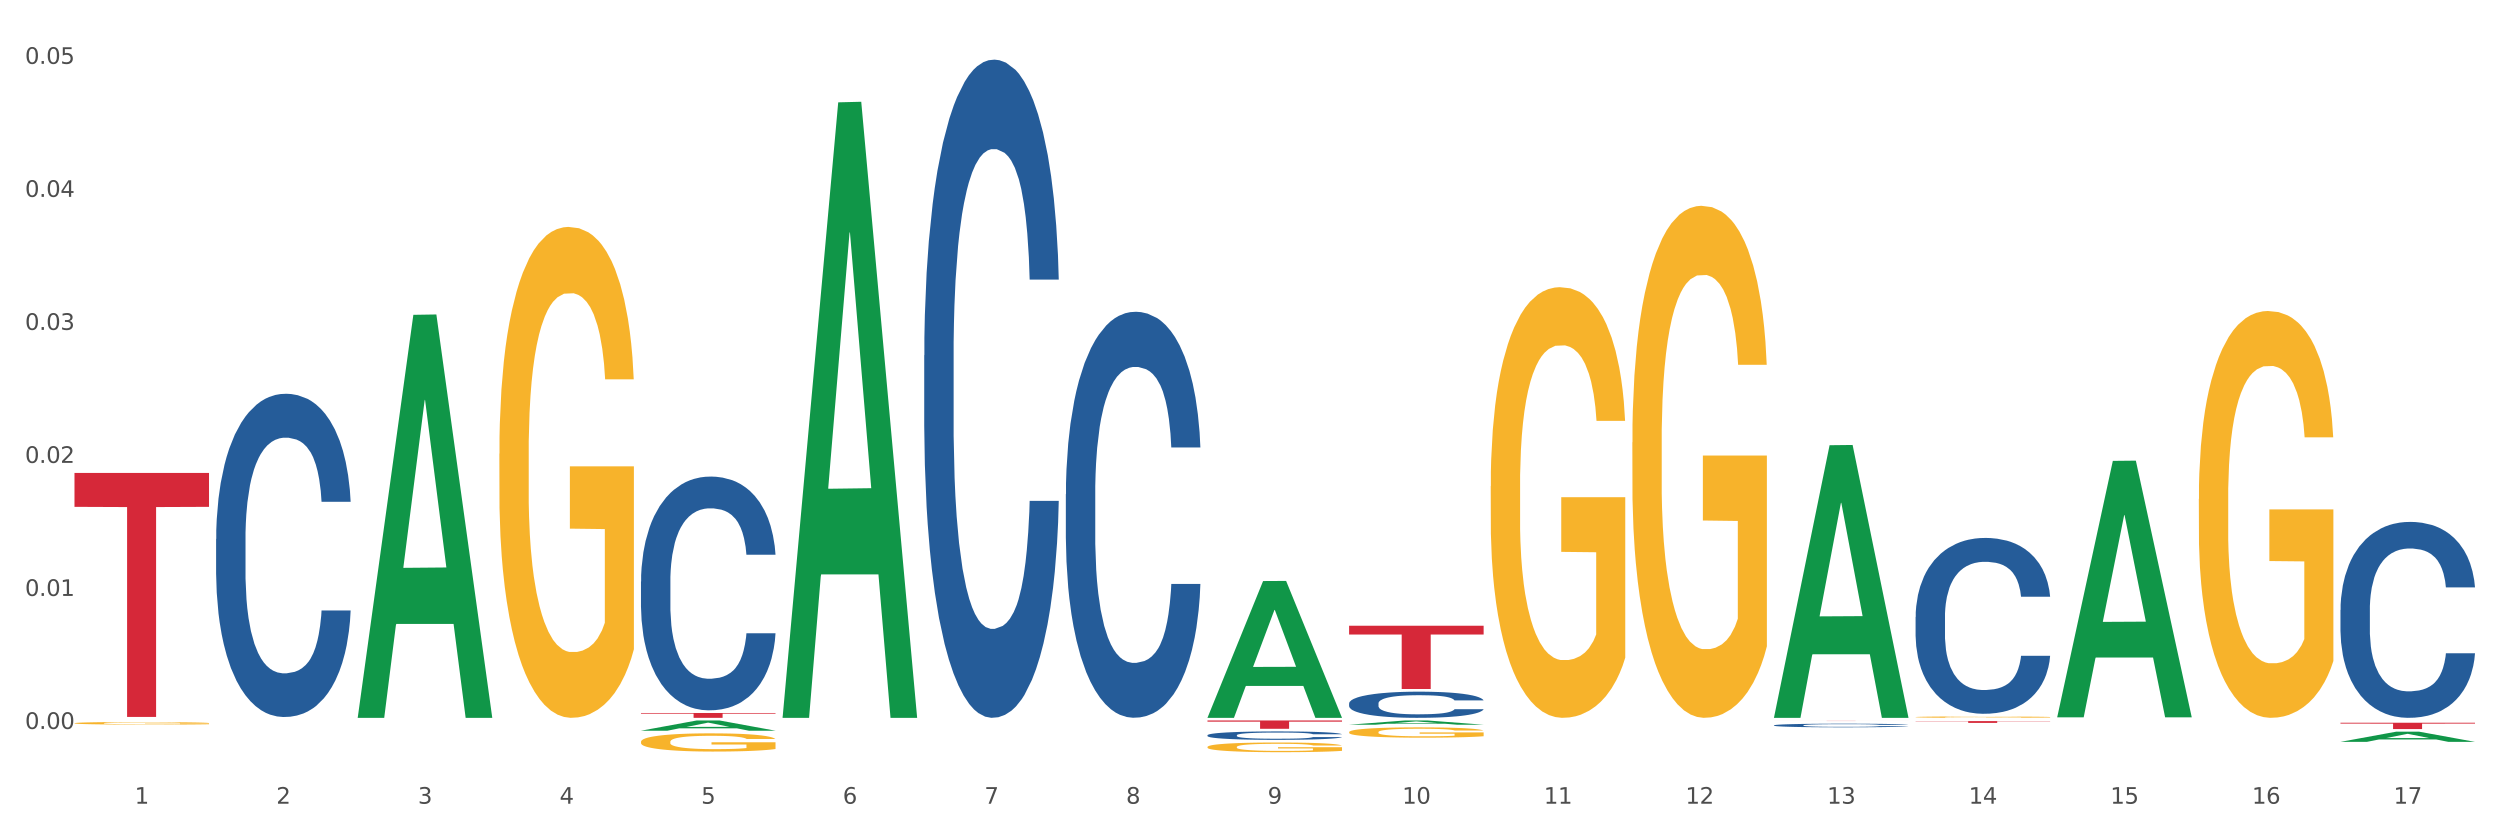 <?xml version="1.0" encoding="utf-8" standalone="no"?>
<!DOCTYPE svg PUBLIC "-//W3C//DTD SVG 1.1//EN"
  "http://www.w3.org/Graphics/SVG/1.1/DTD/svg11.dtd">
<svg xmlns:xlink="http://www.w3.org/1999/xlink" width="1080pt" height="360pt" viewBox="0 0 1080 360" xmlns="http://www.w3.org/2000/svg" version="1.1">
 <rect x="0" y="0" width="1080" height="360" fill="#333333" stroke="none"/>
 <defs>
  <style type="text/css">*{stroke-linejoin: round; stroke-linecap: butt}</style>
 </defs>
 <g id="figure_1">
  <g id="patch_1">
   <path d="M 0 360 
L 1080 360 
L 1080 0 
L 0 0 
z
" style="fill: #ffffff; stroke: #ffffff; stroke-linejoin: miter"/>
  </g>
  <g id="axes_1">
   <g id="matplotlib.axis_1">
    <g id="xtick_1">
     <g id="text_1">
      <!-- 1 -->
      <g style="fill: #4d4d4d" transform="translate(58.182 347.204) scale(0.096 -0.096)">
       <defs>
        <path id="DejaVuSans-31" d="M 794 531 
L 1825 531 
L 1825 4091 
L 703 3866 
L 703 4441 
L 1819 4666 
L 2450 4666 
L 2450 531 
L 3481 531 
L 3481 0 
L 794 0 
L 794 531 
z
" transform="scale(0.016)"/>
       </defs>
       <use xlink:href="#DejaVuSans-31"/>
      </g>
     </g>
    </g>
    <g id="xtick_2">
     <g id="text_2">
      <!-- 2 -->
      <g style="fill: #4d4d4d" transform="translate(119.364 347.204) scale(0.096 -0.096)">
       <defs>
        <path id="DejaVuSans-32" d="M 1228 531 
L 3431 531 
L 3431 0 
L 469 0 
L 469 531 
Q 828 903 1448 1529 
Q 2069 2156 2228 2338 
Q 2531 2678 2651 2914 
Q 2772 3150 2772 3378 
Q 2772 3750 2511 3984 
Q 2250 4219 1831 4219 
Q 1534 4219 1204 4116 
Q 875 4013 500 3803 
L 500 4441 
Q 881 4594 1212 4672 
Q 1544 4750 1819 4750 
Q 2544 4750 2975 4387 
Q 3406 4025 3406 3419 
Q 3406 3131 3298 2873 
Q 3191 2616 2906 2266 
Q 2828 2175 2409 1742 
Q 1991 1309 1228 531 
z
" transform="scale(0.016)"/>
       </defs>
       <use xlink:href="#DejaVuSans-32"/>
      </g>
     </g>
    </g>
    <g id="xtick_3">
     <g id="text_3">
      <!-- 3 -->
      <g style="fill: #4d4d4d" transform="translate(180.545 347.204) scale(0.096 -0.096)">
       <defs>
        <path id="DejaVuSans-33" d="M 2597 2516 
Q 3050 2419 3304 2112 
Q 3559 1806 3559 1356 
Q 3559 666 3084 287 
Q 2609 -91 1734 -91 
Q 1441 -91 1130 -33 
Q 819 25 488 141 
L 488 750 
Q 750 597 1062 519 
Q 1375 441 1716 441 
Q 2309 441 2620 675 
Q 2931 909 2931 1356 
Q 2931 1769 2642 2001 
Q 2353 2234 1838 2234 
L 1294 2234 
L 1294 2753 
L 1863 2753 
Q 2328 2753 2575 2939 
Q 2822 3125 2822 3475 
Q 2822 3834 2567 4026 
Q 2313 4219 1838 4219 
Q 1578 4219 1281 4162 
Q 984 4106 628 3988 
L 628 4550 
Q 988 4650 1302 4700 
Q 1616 4750 1894 4750 
Q 2613 4750 3031 4423 
Q 3450 4097 3450 3541 
Q 3450 3153 3228 2886 
Q 3006 2619 2597 2516 
z
" transform="scale(0.016)"/>
       </defs>
       <use xlink:href="#DejaVuSans-33"/>
      </g>
     </g>
    </g>
    <g id="xtick_4">
     <g id="text_4">
      <!-- 4 -->
      <g style="fill: #4d4d4d" transform="translate(241.726 347.204) scale(0.096 -0.096)">
       <defs>
        <path id="DejaVuSans-34" d="M 2419 4116 
L 825 1625 
L 2419 1625 
L 2419 4116 
z
M 2253 4666 
L 3047 4666 
L 3047 1625 
L 3713 1625 
L 3713 1100 
L 3047 1100 
L 3047 0 
L 2419 0 
L 2419 1100 
L 313 1100 
L 313 1709 
L 2253 4666 
z
" transform="scale(0.016)"/>
       </defs>
       <use xlink:href="#DejaVuSans-34"/>
      </g>
     </g>
    </g>
    <g id="xtick_5">
     <g id="text_5">
      <!-- 5 -->
      <g style="fill: #4d4d4d" transform="translate(302.908 347.204) scale(0.096 -0.096)">
       <defs>
        <path id="DejaVuSans-35" d="M 691 4666 
L 3169 4666 
L 3169 4134 
L 1269 4134 
L 1269 2991 
Q 1406 3038 1543 3061 
Q 1681 3084 1819 3084 
Q 2600 3084 3056 2656 
Q 3513 2228 3513 1497 
Q 3513 744 3044 326 
Q 2575 -91 1722 -91 
Q 1428 -91 1123 -41 
Q 819 9 494 109 
L 494 744 
Q 775 591 1075 516 
Q 1375 441 1709 441 
Q 2250 441 2565 725 
Q 2881 1009 2881 1497 
Q 2881 1984 2565 2268 
Q 2250 2553 1709 2553 
Q 1456 2553 1204 2497 
Q 953 2441 691 2322 
L 691 4666 
z
" transform="scale(0.016)"/>
       </defs>
       <use xlink:href="#DejaVuSans-35"/>
      </g>
     </g>
    </g>
    <g id="xtick_6">
     <g id="text_6">
      <!-- 6 -->
      <g style="fill: #4d4d4d" transform="translate(364.089 347.204) scale(0.096 -0.096)">
       <defs>
        <path id="DejaVuSans-36" d="M 2113 2584 
Q 1688 2584 1439 2293 
Q 1191 2003 1191 1497 
Q 1191 994 1439 701 
Q 1688 409 2113 409 
Q 2538 409 2786 701 
Q 3034 994 3034 1497 
Q 3034 2003 2786 2293 
Q 2538 2584 2113 2584 
z
M 3366 4563 
L 3366 3988 
Q 3128 4100 2886 4159 
Q 2644 4219 2406 4219 
Q 1781 4219 1451 3797 
Q 1122 3375 1075 2522 
Q 1259 2794 1537 2939 
Q 1816 3084 2150 3084 
Q 2853 3084 3261 2657 
Q 3669 2231 3669 1497 
Q 3669 778 3244 343 
Q 2819 -91 2113 -91 
Q 1303 -91 875 529 
Q 447 1150 447 2328 
Q 447 3434 972 4092 
Q 1497 4750 2381 4750 
Q 2619 4750 2861 4703 
Q 3103 4656 3366 4563 
z
" transform="scale(0.016)"/>
       </defs>
       <use xlink:href="#DejaVuSans-36"/>
      </g>
     </g>
    </g>
    <g id="xtick_7">
     <g id="text_7">
      <!-- 7 -->
      <g style="fill: #4d4d4d" transform="translate(425.271 347.204) scale(0.096 -0.096)">
       <defs>
        <path id="DejaVuSans-37" d="M 525 4666 
L 3525 4666 
L 3525 4397 
L 1831 0 
L 1172 0 
L 2766 4134 
L 525 4134 
L 525 4666 
z
" transform="scale(0.016)"/>
       </defs>
       <use xlink:href="#DejaVuSans-37"/>
      </g>
     </g>
    </g>
    <g id="xtick_8">
     <g id="text_8">
      <!-- 8 -->
      <g style="fill: #4d4d4d" transform="translate(486.452 347.204) scale(0.096 -0.096)">
       <defs>
        <path id="DejaVuSans-38" d="M 2034 2216 
Q 1584 2216 1326 1975 
Q 1069 1734 1069 1313 
Q 1069 891 1326 650 
Q 1584 409 2034 409 
Q 2484 409 2743 651 
Q 3003 894 3003 1313 
Q 3003 1734 2745 1975 
Q 2488 2216 2034 2216 
z
M 1403 2484 
Q 997 2584 770 2862 
Q 544 3141 544 3541 
Q 544 4100 942 4425 
Q 1341 4750 2034 4750 
Q 2731 4750 3128 4425 
Q 3525 4100 3525 3541 
Q 3525 3141 3298 2862 
Q 3072 2584 2669 2484 
Q 3125 2378 3379 2068 
Q 3634 1759 3634 1313 
Q 3634 634 3220 271 
Q 2806 -91 2034 -91 
Q 1263 -91 848 271 
Q 434 634 434 1313 
Q 434 1759 690 2068 
Q 947 2378 1403 2484 
z
M 1172 3481 
Q 1172 3119 1398 2916 
Q 1625 2713 2034 2713 
Q 2441 2713 2670 2916 
Q 2900 3119 2900 3481 
Q 2900 3844 2670 4047 
Q 2441 4250 2034 4250 
Q 1625 4250 1398 4047 
Q 1172 3844 1172 3481 
z
" transform="scale(0.016)"/>
       </defs>
       <use xlink:href="#DejaVuSans-38"/>
      </g>
     </g>
    </g>
    <g id="xtick_9">
     <g id="text_9">
      <!-- 9 -->
      <g style="fill: #4d4d4d" transform="translate(547.634 347.204) scale(0.096 -0.096)">
       <defs>
        <path id="DejaVuSans-39" d="M 703 97 
L 703 672 
Q 941 559 1184 500 
Q 1428 441 1663 441 
Q 2288 441 2617 861 
Q 2947 1281 2994 2138 
Q 2813 1869 2534 1725 
Q 2256 1581 1919 1581 
Q 1219 1581 811 2004 
Q 403 2428 403 3163 
Q 403 3881 828 4315 
Q 1253 4750 1959 4750 
Q 2769 4750 3195 4129 
Q 3622 3509 3622 2328 
Q 3622 1225 3098 567 
Q 2575 -91 1691 -91 
Q 1453 -91 1209 -44 
Q 966 3 703 97 
z
M 1959 2075 
Q 2384 2075 2632 2365 
Q 2881 2656 2881 3163 
Q 2881 3666 2632 3958 
Q 2384 4250 1959 4250 
Q 1534 4250 1286 3958 
Q 1038 3666 1038 3163 
Q 1038 2656 1286 2365 
Q 1534 2075 1959 2075 
z
" transform="scale(0.016)"/>
       </defs>
       <use xlink:href="#DejaVuSans-39"/>
      </g>
     </g>
    </g>
    <g id="xtick_10">
     <g id="text_10">
      <!-- 10 -->
      <g style="fill: #4d4d4d" transform="translate(605.761 347.204) scale(0.096 -0.096)">
       <defs>
        <path id="DejaVuSans-30" d="M 2034 4250 
Q 1547 4250 1301 3770 
Q 1056 3291 1056 2328 
Q 1056 1369 1301 889 
Q 1547 409 2034 409 
Q 2525 409 2770 889 
Q 3016 1369 3016 2328 
Q 3016 3291 2770 3770 
Q 2525 4250 2034 4250 
z
M 2034 4750 
Q 2819 4750 3233 4129 
Q 3647 3509 3647 2328 
Q 3647 1150 3233 529 
Q 2819 -91 2034 -91 
Q 1250 -91 836 529 
Q 422 1150 422 2328 
Q 422 3509 836 4129 
Q 1250 4750 2034 4750 
z
" transform="scale(0.016)"/>
       </defs>
       <use xlink:href="#DejaVuSans-31"/>
       <use xlink:href="#DejaVuSans-30" transform="translate(63.623 0)"/>
      </g>
     </g>
    </g>
    <g id="xtick_11">
     <g id="text_11">
      <!-- 11 -->
      <g style="fill: #4d4d4d" transform="translate(666.942 347.204) scale(0.096 -0.096)">
       <use xlink:href="#DejaVuSans-31"/>
       <use xlink:href="#DejaVuSans-31" transform="translate(63.623 0)"/>
      </g>
     </g>
    </g>
    <g id="xtick_12">
     <g id="text_12">
      <!-- 12 -->
      <g style="fill: #4d4d4d" transform="translate(728.124 347.204) scale(0.096 -0.096)">
       <use xlink:href="#DejaVuSans-31"/>
       <use xlink:href="#DejaVuSans-32" transform="translate(63.623 0)"/>
      </g>
     </g>
    </g>
    <g id="xtick_13">
     <g id="text_13">
      <!-- 13 -->
      <g style="fill: #4d4d4d" transform="translate(789.305 347.204) scale(0.096 -0.096)">
       <use xlink:href="#DejaVuSans-31"/>
       <use xlink:href="#DejaVuSans-33" transform="translate(63.623 0)"/>
      </g>
     </g>
    </g>
    <g id="xtick_14">
     <g id="text_14">
      <!-- 14 -->
      <g style="fill: #4d4d4d" transform="translate(850.487 347.204) scale(0.096 -0.096)">
       <use xlink:href="#DejaVuSans-31"/>
       <use xlink:href="#DejaVuSans-34" transform="translate(63.623 0)"/>
      </g>
     </g>
    </g>
    <g id="xtick_15">
     <g id="text_15">
      <!-- 15 -->
      <g style="fill: #4d4d4d" transform="translate(911.668 347.204) scale(0.096 -0.096)">
       <use xlink:href="#DejaVuSans-31"/>
       <use xlink:href="#DejaVuSans-35" transform="translate(63.623 0)"/>
      </g>
     </g>
    </g>
    <g id="xtick_16">
     <g id="text_16">
      <!-- 16 -->
      <g style="fill: #4d4d4d" transform="translate(972.849 347.204) scale(0.096 -0.096)">
       <use xlink:href="#DejaVuSans-31"/>
       <use xlink:href="#DejaVuSans-36" transform="translate(63.623 0)"/>
      </g>
     </g>
    </g>
    <g id="xtick_17">
     <g id="text_17">
      <!-- 17 -->
      <g style="fill: #4d4d4d" transform="translate(1034.031 347.204) scale(0.096 -0.096)">
       <use xlink:href="#DejaVuSans-31"/>
       <use xlink:href="#DejaVuSans-37" transform="translate(63.623 0)"/>
      </g>
     </g>
    </g>
    <g id="xtick_18"/>
    <g id="xtick_19"/>
    <g id="xtick_20"/>
    <g id="xtick_21"/>
    <g id="xtick_22"/>
    <g id="xtick_23"/>
    <g id="xtick_24"/>
    <g id="xtick_25"/>
    <g id="xtick_26"/>
    <g id="xtick_27"/>
    <g id="xtick_28"/>
    <g id="xtick_29"/>
    <g id="xtick_30"/>
    <g id="xtick_31"/>
    <g id="xtick_32"/>
    <g id="xtick_33"/>
   </g>
   <g id="matplotlib.axis_2">
    <g id="ytick_1">
     <g id="text_18">
      <!-- 0.00 -->
      <g style="fill: #4d4d4d" transform="translate(10.8 314.896) scale(0.096 -0.096)">
       <defs>
        <path id="DejaVuSans-2e" d="M 684 794 
L 1344 794 
L 1344 0 
L 684 0 
L 684 794 
z
" transform="scale(0.016)"/>
       </defs>
       <use xlink:href="#DejaVuSans-30"/>
       <use xlink:href="#DejaVuSans-2e" transform="translate(63.623 0)"/>
       <use xlink:href="#DejaVuSans-30" transform="translate(95.41 0)"/>
       <use xlink:href="#DejaVuSans-30" transform="translate(159.033 0)"/>
      </g>
     </g>
    </g>
    <g id="ytick_2">
     <g id="text_19">
      <!-- 0.01 -->
      <g style="fill: #4d4d4d" transform="translate(10.8 257.434) scale(0.096 -0.096)">
       <use xlink:href="#DejaVuSans-30"/>
       <use xlink:href="#DejaVuSans-2e" transform="translate(63.623 0)"/>
       <use xlink:href="#DejaVuSans-30" transform="translate(95.41 0)"/>
       <use xlink:href="#DejaVuSans-31" transform="translate(159.033 0)"/>
      </g>
     </g>
    </g>
    <g id="ytick_3">
     <g id="text_20">
      <!-- 0.02 -->
      <g style="fill: #4d4d4d" transform="translate(10.8 199.971) scale(0.096 -0.096)">
       <use xlink:href="#DejaVuSans-30"/>
       <use xlink:href="#DejaVuSans-2e" transform="translate(63.623 0)"/>
       <use xlink:href="#DejaVuSans-30" transform="translate(95.41 0)"/>
       <use xlink:href="#DejaVuSans-32" transform="translate(159.033 0)"/>
      </g>
     </g>
    </g>
    <g id="ytick_4">
     <g id="text_21">
      <!-- 0.03 -->
      <g style="fill: #4d4d4d" transform="translate(10.8 142.509) scale(0.096 -0.096)">
       <use xlink:href="#DejaVuSans-30"/>
       <use xlink:href="#DejaVuSans-2e" transform="translate(63.623 0)"/>
       <use xlink:href="#DejaVuSans-30" transform="translate(95.41 0)"/>
       <use xlink:href="#DejaVuSans-33" transform="translate(159.033 0)"/>
      </g>
     </g>
    </g>
    <g id="ytick_5">
     <g id="text_22">
      <!-- 0.04 -->
      <g style="fill: #4d4d4d" transform="translate(10.8 85.046) scale(0.096 -0.096)">
       <use xlink:href="#DejaVuSans-30"/>
       <use xlink:href="#DejaVuSans-2e" transform="translate(63.623 0)"/>
       <use xlink:href="#DejaVuSans-30" transform="translate(95.41 0)"/>
       <use xlink:href="#DejaVuSans-34" transform="translate(159.033 0)"/>
      </g>
     </g>
    </g>
    <g id="ytick_6">
     <g id="text_23">
      <!-- 0.05 -->
      <g style="fill: #4d4d4d" transform="translate(10.8 27.584) scale(0.096 -0.096)">
       <use xlink:href="#DejaVuSans-30"/>
       <use xlink:href="#DejaVuSans-2e" transform="translate(63.623 0)"/>
       <use xlink:href="#DejaVuSans-30" transform="translate(95.41 0)"/>
       <use xlink:href="#DejaVuSans-35" transform="translate(159.033 0)"/>
      </g>
     </g>
    </g>
    <g id="ytick_7"/>
    <g id="ytick_8"/>
    <g id="ytick_9"/>
    <g id="ytick_10"/>
    <g id="ytick_11"/>
   </g>
   <g id="PolyCollection_1">
    <path d="M 154.538 309.78 
L 154.598 309.616 
L 178.566 136.007 
L 188.512 135.843 
L 212.66 310.107 
L 201.156 310.107 
L 195.943 269.527 
L 171.196 269.527 
L 171.016 270.182 
L 165.983 310.107 
L 154.538 310.107 
L 154.538 309.78 
L 174.311 245.31 
L 192.827 245.147 
L 183.659 172.987 
L 183.539 172.66 
L 183.419 173.151 
L 174.251 245.147 
L 174.311 245.31 
L 154.538 309.78 
z
" clip-path="url(#pcb9da0a167)" style="fill: #109648"/>
    <path d="M 399.263 153.521 
L 399.332 153.261 
L 399.332 145.99 
L 399.538 136.123 
L 400.294 117.945 
L 401.256 104.182 
L 402.905 88.082 
L 403.798 81.331 
L 404.966 73.8 
L 407.37 61.595 
L 410.118 51.208 
L 412.042 45.495 
L 413.485 41.86 
L 416.714 35.368 
L 418.569 32.511 
L 420.493 30.174 
L 422.141 28.616 
L 424.89 26.798 
L 427.088 26.019 
L 429.63 25.759 
L 431.76 26.019 
L 434.577 27.058 
L 438.699 30.174 
L 440.279 31.992 
L 442.409 35.108 
L 444.607 39.263 
L 446.393 43.418 
L 448.455 49.39 
L 450.584 57.181 
L 452.645 67.048 
L 454.088 76.137 
L 455.256 85.745 
L 456.287 97.431 
L 457.042 110.155 
L 457.386 120.802 
L 444.813 120.802 
L 444.47 111.194 
L 443.783 100.806 
L 443.096 93.795 
L 442.34 88.082 
L 441.172 81.59 
L 440.142 77.435 
L 438.424 72.502 
L 436.844 69.385 
L 435.538 67.568 
L 433.958 66.01 
L 430.592 64.452 
L 428.187 64.452 
L 426.676 64.971 
L 424.821 66.269 
L 423.241 68.087 
L 421.386 71.203 
L 419.943 74.579 
L 418.5 78.993 
L 417.676 82.11 
L 416.439 87.823 
L 415.615 92.497 
L 414.515 100.547 
L 413.897 106.26 
L 412.798 121.061 
L 412.317 131.968 
L 412.111 139.498 
L 411.973 147.808 
L 411.973 188.318 
L 412.386 206.495 
L 412.729 214.286 
L 413.279 223.115 
L 414.309 234.541 
L 415.821 245.707 
L 417.401 253.757 
L 418.706 258.691 
L 419.943 262.326 
L 421.18 265.183 
L 422.691 267.779 
L 423.928 269.337 
L 425.783 270.896 
L 427.981 271.675 
L 429.699 271.675 
L 433.203 270.376 
L 434.783 269.078 
L 436.294 267.26 
L 437.943 264.404 
L 439.248 261.287 
L 440.004 258.95 
L 441.241 254.016 
L 442.203 248.823 
L 443.027 242.85 
L 443.577 237.657 
L 444.195 229.866 
L 444.676 221.037 
L 444.813 216.363 
L 457.386 216.363 
L 457.111 225.712 
L 456.63 234.8 
L 455.668 247.005 
L 454.913 254.016 
L 453.745 262.586 
L 452.508 269.857 
L 450.79 277.907 
L 449.21 283.879 
L 447.561 289.073 
L 445.775 293.747 
L 442.546 300.239 
L 441.378 302.057 
L 438.905 305.173 
L 436.981 306.991 
L 434.164 308.809 
L 431.279 309.847 
L 428.256 310.107 
L 425.577 309.588 
L 422.622 308.029 
L 420.767 306.471 
L 418.706 304.134 
L 416.302 300.499 
L 414.035 296.084 
L 411.905 290.891 
L 409.912 284.918 
L 408.057 278.167 
L 405.653 267 
L 403.867 256.094 
L 402.561 245.966 
L 401.668 237.397 
L 400.775 226.491 
L 400.294 218.96 
L 399.538 200.782 
L 399.263 183.903 
L 399.263 153.521 
z
" clip-path="url(#pcb9da0a167)" style="fill: #255c99"/>
    <path d="M 276.901 251.253 
L 276.969 251.161 
L 276.969 248.579 
L 277.175 245.074 
L 277.931 238.617 
L 278.893 233.729 
L 280.542 228.011 
L 281.435 225.612 
L 282.603 222.938 
L 285.008 218.603 
L 287.756 214.913 
L 289.679 212.884 
L 291.122 211.593 
L 294.351 209.287 
L 296.206 208.273 
L 298.13 207.442 
L 299.779 206.889 
L 302.527 206.243 
L 304.725 205.967 
L 307.267 205.874 
L 309.397 205.967 
L 312.214 206.336 
L 316.336 207.442 
L 317.916 208.088 
L 320.046 209.195 
L 322.244 210.671 
L 324.031 212.146 
L 326.092 214.268 
L 328.221 217.035 
L 330.283 220.54 
L 331.725 223.768 
L 332.893 227.18 
L 333.924 231.331 
L 334.679 235.85 
L 335.023 239.632 
L 322.45 239.632 
L 322.107 236.219 
L 321.42 232.53 
L 320.733 230.04 
L 319.977 228.011 
L 318.809 225.705 
L 317.779 224.229 
L 316.061 222.477 
L 314.481 221.37 
L 313.176 220.724 
L 311.595 220.171 
L 308.229 219.617 
L 305.824 219.617 
L 304.313 219.802 
L 302.458 220.263 
L 300.878 220.909 
L 299.023 222.015 
L 297.58 223.214 
L 296.137 224.782 
L 295.313 225.889 
L 294.076 227.918 
L 293.252 229.579 
L 292.153 232.438 
L 291.534 234.467 
L 290.435 239.724 
L 289.954 243.598 
L 289.748 246.273 
L 289.611 249.224 
L 289.611 263.613 
L 290.023 270.069 
L 290.366 272.836 
L 290.916 275.972 
L 291.947 280.03 
L 293.458 283.997 
L 295.038 286.856 
L 296.343 288.608 
L 297.58 289.899 
L 298.817 290.914 
L 300.328 291.836 
L 301.565 292.39 
L 303.42 292.943 
L 305.618 293.22 
L 307.336 293.22 
L 310.84 292.759 
L 312.42 292.298 
L 313.931 291.652 
L 315.58 290.637 
L 316.886 289.531 
L 317.641 288.7 
L 318.878 286.948 
L 319.84 285.103 
L 320.664 282.982 
L 321.214 281.137 
L 321.832 278.37 
L 322.313 275.234 
L 322.45 273.574 
L 335.023 273.574 
L 334.748 276.895 
L 334.267 280.123 
L 333.305 284.458 
L 332.55 286.948 
L 331.382 289.992 
L 330.145 292.574 
L 328.428 295.434 
L 326.847 297.555 
L 325.199 299.4 
L 323.412 301.06 
L 320.183 303.366 
L 319.015 304.011 
L 316.542 305.118 
L 314.618 305.764 
L 311.802 306.409 
L 308.916 306.778 
L 305.893 306.871 
L 303.214 306.686 
L 300.26 306.133 
L 298.405 305.579 
L 296.343 304.749 
L 293.939 303.458 
L 291.672 301.89 
L 289.542 300.045 
L 287.55 297.924 
L 285.695 295.526 
L 283.29 291.56 
L 281.504 287.686 
L 280.198 284.089 
L 279.305 281.045 
L 278.412 277.171 
L 277.931 274.496 
L 277.175 268.04 
L 276.901 262.045 
L 276.901 251.253 
z
" clip-path="url(#pcb9da0a167)" style="fill: #255c99"/>
    <path d="M 93.356 232.851 
L 93.425 232.723 
L 93.425 229.153 
L 93.631 224.306 
L 94.387 215.379 
L 95.349 208.62 
L 96.998 200.713 
L 97.891 197.397 
L 99.059 193.698 
L 101.463 187.704 
L 104.211 182.603 
L 106.135 179.797 
L 107.578 178.012 
L 110.807 174.823 
L 112.662 173.421 
L 114.585 172.273 
L 116.234 171.508 
L 118.982 170.615 
L 121.181 170.232 
L 123.723 170.105 
L 125.853 170.232 
L 128.67 170.742 
L 132.792 172.273 
L 134.372 173.166 
L 136.502 174.696 
L 138.7 176.736 
L 140.486 178.777 
L 142.547 181.71 
L 144.677 185.536 
L 146.738 190.383 
L 148.181 194.846 
L 149.349 199.565 
L 150.38 205.304 
L 151.135 211.553 
L 151.479 216.782 
L 138.906 216.782 
L 138.563 212.063 
L 137.876 206.962 
L 137.189 203.518 
L 136.433 200.713 
L 135.265 197.524 
L 134.234 195.484 
L 132.517 193.061 
L 130.937 191.53 
L 129.631 190.638 
L 128.051 189.872 
L 124.685 189.107 
L 122.28 189.107 
L 120.769 189.362 
L 118.914 190 
L 117.334 190.893 
L 115.479 192.423 
L 114.036 194.081 
L 112.593 196.249 
L 111.769 197.779 
L 110.532 200.585 
L 109.708 202.881 
L 108.608 206.834 
L 107.99 209.64 
L 106.891 216.909 
L 106.41 222.266 
L 106.204 225.964 
L 106.066 230.045 
L 106.066 249.94 
L 106.479 258.868 
L 106.822 262.694 
L 107.372 267.03 
L 108.402 272.641 
L 109.914 278.125 
L 111.494 282.079 
L 112.799 284.502 
L 114.036 286.287 
L 115.273 287.69 
L 116.784 288.966 
L 118.021 289.731 
L 119.876 290.496 
L 122.074 290.879 
L 123.792 290.879 
L 127.295 290.241 
L 128.876 289.603 
L 130.387 288.71 
L 132.036 287.308 
L 133.341 285.777 
L 134.097 284.629 
L 135.334 282.206 
L 136.296 279.656 
L 137.12 276.722 
L 137.67 274.172 
L 138.288 270.346 
L 138.769 266.01 
L 138.906 263.714 
L 151.479 263.714 
L 151.204 268.305 
L 150.723 272.769 
L 149.761 278.763 
L 149.005 282.206 
L 147.838 286.415 
L 146.601 289.986 
L 144.883 293.939 
L 143.303 296.873 
L 141.654 299.423 
L 139.868 301.719 
L 136.639 304.907 
L 135.471 305.8 
L 132.998 307.33 
L 131.074 308.223 
L 128.257 309.116 
L 125.372 309.626 
L 122.349 309.753 
L 119.669 309.498 
L 116.715 308.733 
L 114.86 307.968 
L 112.799 306.82 
L 110.395 305.035 
L 108.127 302.867 
L 105.998 300.316 
L 104.005 297.383 
L 102.15 294.067 
L 99.746 288.583 
L 97.959 283.227 
L 96.654 278.253 
L 95.761 274.044 
L 94.868 268.688 
L 94.387 264.989 
L 93.631 256.062 
L 93.356 247.772 
L 93.356 232.851 
z
" clip-path="url(#pcb9da0a167)" style="fill: #255c99"/>
    <path d="M 32.175 312.42 
L 32.244 312.419 
L 32.244 312.381 
L 32.381 312.349 
L 33.067 312.271 
L 34.096 312.206 
L 34.851 312.172 
L 35.606 312.144 
L 36.498 312.116 
L 37.596 312.087 
L 39.586 312.044 
L 40.821 312.022 
L 42.331 311.999 
L 45.076 311.966 
L 47.066 311.947 
L 49.124 311.931 
L 52.487 311.913 
L 54.683 311.904 
L 57.016 311.898 
L 59.829 311.894 
L 61.957 311.893 
L 66.623 311.896 
L 70.603 311.905 
L 72.524 311.913 
L 74.995 311.925 
L 76.299 311.933 
L 78.426 311.95 
L 80.622 311.972 
L 82.131 311.991 
L 84.396 312.026 
L 86.111 312.062 
L 87.69 312.105 
L 88.513 312.136 
L 89.131 312.164 
L 89.68 312.196 
L 90.229 312.247 
L 77.877 312.247 
L 77.397 312.21 
L 76.642 312.176 
L 75.544 312.143 
L 74.583 312.122 
L 72.936 312.096 
L 71.426 312.079 
L 69.848 312.067 
L 67.927 312.056 
L 66.417 312.051 
L 64.29 312.047 
L 60.104 312.048 
L 57.29 312.056 
L 55.369 312.067 
L 54.134 312.076 
L 53.036 312.087 
L 51.801 312.101 
L 50.36 312.123 
L 49.33 312.143 
L 48.301 312.168 
L 47.478 312.193 
L 46.723 312.222 
L 46.105 312.253 
L 45.625 312.285 
L 45.213 312.325 
L 44.87 312.391 
L 44.87 312.533 
L 45.007 312.566 
L 45.35 312.608 
L 45.762 312.641 
L 46.448 312.679 
L 47.066 312.705 
L 48.232 312.743 
L 49.536 312.774 
L 50.566 312.794 
L 51.595 312.81 
L 53.379 312.833 
L 55.369 312.852 
L 57.085 312.863 
L 59.418 312.874 
L 60.996 312.878 
L 62.368 312.88 
L 65.731 312.88 
L 68.133 312.877 
L 70.809 312.87 
L 72.868 312.86 
L 74.583 312.849 
L 76.504 312.83 
L 77.74 312.812 
L 77.74 312.595 
L 62.643 312.594 
L 62.643 312.449 
L 90.297 312.449 
L 90.297 312.874 
L 89.131 312.896 
L 87.827 312.915 
L 86.455 312.933 
L 84.396 312.955 
L 81.926 312.976 
L 79.73 312.99 
L 77.397 313.003 
L 74.652 313.014 
L 71.083 313.025 
L 68.887 313.029 
L 66.143 313.032 
L 62.917 313.033 
L 60.104 313.031 
L 57.359 313.026 
L 54.477 313.016 
L 51.663 313.003 
L 49.536 312.989 
L 47.409 312.973 
L 45.144 312.951 
L 43.36 312.93 
L 41.988 312.911 
L 40.478 312.887 
L 38.831 312.856 
L 37.596 312.828 
L 36.498 312.799 
L 35.332 312.761 
L 34.508 312.729 
L 33.685 312.688 
L 33.204 312.658 
L 32.655 312.611 
L 32.244 312.546 
L 32.175 312.42 
z
" clip-path="url(#pcb9da0a167)" style="fill: #f7b32b"/>
    <path d="M 32.175 204.307 
L 90.297 204.307 
L 90.297 218.956 
L 67.434 219.055 
L 67.434 309.72 
L 54.901 309.72 
L 54.901 219.055 
L 32.175 218.956 
L 32.175 204.406 
L 32.175 204.307 
z
" clip-path="url(#pcb9da0a167)" style="fill: #d62839"/>
    <path d="M 276.901 320.443 
L 276.969 320.436 
L 276.969 320.177 
L 277.107 319.954 
L 277.793 319.415 
L 278.822 318.969 
L 279.577 318.732 
L 280.332 318.538 
L 281.224 318.344 
L 282.322 318.143 
L 284.312 317.848 
L 285.547 317.697 
L 287.057 317.539 
L 289.801 317.309 
L 291.792 317.179 
L 293.85 317.071 
L 297.213 316.942 
L 299.408 316.884 
L 301.742 316.841 
L 304.555 316.812 
L 306.682 316.805 
L 311.349 316.827 
L 315.329 316.891 
L 317.25 316.942 
L 319.72 317.028 
L 321.024 317.086 
L 323.152 317.201 
L 325.347 317.352 
L 326.857 317.481 
L 329.122 317.726 
L 330.837 317.97 
L 332.415 318.272 
L 333.239 318.48 
L 333.856 318.675 
L 334.405 318.898 
L 334.954 319.25 
L 322.603 319.25 
L 322.122 318.998 
L 321.367 318.761 
L 320.269 318.531 
L 319.309 318.387 
L 317.662 318.207 
L 316.152 318.092 
L 314.574 318.006 
L 312.652 317.934 
L 311.143 317.898 
L 309.015 317.869 
L 304.83 317.877 
L 302.016 317.934 
L 300.095 318.006 
L 298.86 318.071 
L 297.762 318.143 
L 296.526 318.243 
L 295.085 318.394 
L 294.056 318.531 
L 293.027 318.703 
L 292.203 318.876 
L 291.448 319.077 
L 290.831 319.293 
L 290.35 319.516 
L 289.939 319.789 
L 289.596 320.242 
L 289.596 321.227 
L 289.733 321.45 
L 290.076 321.745 
L 290.488 321.968 
L 291.174 322.234 
L 291.792 322.413 
L 292.958 322.672 
L 294.262 322.888 
L 295.291 323.025 
L 296.321 323.14 
L 298.105 323.298 
L 300.095 323.427 
L 301.81 323.506 
L 304.143 323.578 
L 305.722 323.607 
L 307.094 323.621 
L 310.457 323.621 
L 312.858 323.6 
L 315.535 323.549 
L 317.593 323.485 
L 319.309 323.406 
L 321.23 323.276 
L 322.465 323.154 
L 322.465 321.651 
L 307.369 321.644 
L 307.369 320.645 
L 335.023 320.645 
L 335.023 323.578 
L 333.856 323.729 
L 332.553 323.866 
L 331.18 323.988 
L 329.122 324.139 
L 326.651 324.283 
L 324.455 324.384 
L 322.122 324.47 
L 319.377 324.549 
L 315.809 324.621 
L 313.613 324.65 
L 310.868 324.671 
L 307.643 324.678 
L 304.83 324.664 
L 302.085 324.628 
L 299.203 324.563 
L 296.389 324.47 
L 294.262 324.376 
L 292.135 324.261 
L 289.87 324.11 
L 288.086 323.967 
L 286.714 323.837 
L 285.204 323.672 
L 283.557 323.456 
L 282.322 323.262 
L 281.224 323.061 
L 280.057 322.802 
L 279.234 322.579 
L 278.41 322.298 
L 277.93 322.09 
L 277.381 321.766 
L 276.969 321.313 
L 276.901 320.443 
z
" clip-path="url(#pcb9da0a167)" style="fill: #f7b32b"/>
    <path d="M 521.626 311.249 
L 579.749 311.249 
L 579.749 311.747 
L 556.885 311.75 
L 556.885 314.832 
L 544.352 314.832 
L 544.352 311.75 
L 521.626 311.747 
L 521.626 311.252 
L 521.626 311.249 
z
" clip-path="url(#pcb9da0a167)" style="fill: #d62839"/>
    <path d="M 582.808 270.305 
L 640.93 270.305 
L 640.93 274.106 
L 618.067 274.132 
L 618.067 297.659 
L 605.533 297.659 
L 605.533 274.132 
L 582.808 274.106 
L 582.808 270.33 
L 582.808 270.305 
z
" clip-path="url(#pcb9da0a167)" style="fill: #d62839"/>
    <path d="M 766.352 311.426 
L 824.474 311.426 
L 824.474 311.434 
L 801.611 311.434 
L 801.611 311.487 
L 789.078 311.487 
L 789.078 311.434 
L 766.352 311.434 
L 766.352 311.426 
L 766.352 311.426 
z
" clip-path="url(#pcb9da0a167)" style="fill: #d62839"/>
    <path d="M 827.533 311.514 
L 885.656 311.514 
L 885.656 311.623 
L 862.792 311.623 
L 862.792 312.297 
L 850.259 312.297 
L 850.259 311.623 
L 827.533 311.623 
L 827.533 311.514 
L 827.533 311.514 
z
" clip-path="url(#pcb9da0a167)" style="fill: #d62839"/>
    <path d="M 1011.078 312.231 
L 1069.2 312.231 
L 1069.2 312.608 
L 1046.337 312.611 
L 1046.337 314.943 
L 1033.803 314.943 
L 1033.803 312.611 
L 1011.078 312.608 
L 1011.078 312.234 
L 1011.078 312.231 
z
" clip-path="url(#pcb9da0a167)" style="fill: #d62839"/>
    <path d="M 949.896 215.563 
L 949.965 215.403 
L 949.965 209.624 
L 950.102 204.648 
L 950.788 192.61 
L 951.818 182.658 
L 952.572 177.361 
L 953.327 173.027 
L 954.219 168.693 
L 955.317 164.198 
L 957.307 157.617 
L 958.543 154.246 
L 960.052 150.715 
L 962.797 145.579 
L 964.787 142.689 
L 966.846 140.282 
L 970.208 137.392 
L 972.404 136.108 
L 974.737 135.145 
L 977.551 134.503 
L 979.678 134.343 
L 984.344 134.824 
L 988.324 136.269 
L 990.246 137.392 
L 992.716 139.319 
L 994.02 140.603 
L 996.147 143.171 
L 998.343 146.542 
L 999.853 149.431 
L 1002.117 154.889 
L 1003.833 160.346 
L 1005.411 167.088 
L 1006.234 171.743 
L 1006.852 176.077 
L 1007.401 181.053 
L 1007.95 188.918 
L 995.598 188.918 
L 995.118 183.3 
L 994.363 178.003 
L 993.265 172.866 
L 992.304 169.656 
L 990.657 165.643 
L 989.148 163.075 
L 987.569 161.149 
L 985.648 159.543 
L 984.138 158.741 
L 982.011 158.099 
L 977.825 158.259 
L 975.012 159.543 
L 973.09 161.149 
L 971.855 162.593 
L 970.757 164.198 
L 969.522 166.446 
L 968.081 169.816 
L 967.052 172.866 
L 966.022 176.719 
L 965.199 180.571 
L 964.444 185.065 
L 963.826 189.881 
L 963.346 194.857 
L 962.934 200.956 
L 962.591 211.069 
L 962.591 233.06 
L 962.728 238.035 
L 963.072 244.617 
L 963.483 249.593 
L 964.169 255.532 
L 964.787 259.545 
L 965.954 265.323 
L 967.257 270.139 
L 968.287 273.188 
L 969.316 275.757 
L 971.1 279.288 
L 973.09 282.177 
L 974.806 283.943 
L 977.139 285.548 
L 978.717 286.19 
L 980.09 286.511 
L 983.452 286.511 
L 985.854 286.03 
L 988.53 284.906 
L 990.589 283.461 
L 992.304 281.696 
L 994.226 278.806 
L 995.461 276.078 
L 995.461 242.53 
L 980.364 242.369 
L 980.364 220.058 
L 1008.019 220.058 
L 1008.019 285.548 
L 1006.852 288.919 
L 1005.548 291.969 
L 1004.176 294.697 
L 1002.117 298.068 
L 999.647 301.279 
L 997.451 303.526 
L 995.118 305.452 
L 992.373 307.218 
L 988.805 308.823 
L 986.609 309.465 
L 983.864 309.946 
L 980.639 310.107 
L 977.825 309.786 
L 975.08 308.983 
L 972.198 307.539 
L 969.385 305.452 
L 967.257 303.365 
L 965.13 300.797 
L 962.866 297.426 
L 961.082 294.216 
L 959.709 291.327 
L 958.199 287.635 
L 956.553 282.819 
L 955.317 278.485 
L 954.219 273.991 
L 953.053 268.212 
L 952.229 263.236 
L 951.406 256.976 
L 950.926 252.321 
L 950.377 245.098 
L 949.965 234.986 
L 949.896 215.563 
z
" clip-path="url(#pcb9da0a167)" style="fill: #f7b32b"/>
    <path d="M 827.533 309.781 
L 827.602 309.781 
L 827.602 309.761 
L 827.739 309.744 
L 828.425 309.702 
L 829.455 309.668 
L 830.21 309.65 
L 830.964 309.635 
L 831.857 309.62 
L 832.954 309.604 
L 834.945 309.582 
L 836.18 309.57 
L 837.689 309.558 
L 840.434 309.54 
L 842.424 309.53 
L 844.483 309.522 
L 847.845 309.512 
L 850.041 309.507 
L 852.374 309.504 
L 855.188 309.502 
L 857.315 309.501 
L 861.981 309.503 
L 865.961 309.508 
L 867.883 309.512 
L 870.353 309.518 
L 871.657 309.523 
L 873.784 309.532 
L 875.98 309.543 
L 877.49 309.553 
L 879.754 309.572 
L 881.47 309.591 
L 883.048 309.614 
L 883.872 309.63 
L 884.489 309.645 
L 885.038 309.662 
L 885.587 309.689 
L 873.235 309.689 
L 872.755 309.67 
L 872 309.652 
L 870.902 309.634 
L 869.941 309.623 
L 868.295 309.609 
L 866.785 309.6 
L 865.207 309.594 
L 863.285 309.588 
L 861.775 309.585 
L 859.648 309.583 
L 855.462 309.584 
L 852.649 309.588 
L 850.727 309.594 
L 849.492 309.599 
L 848.394 309.604 
L 847.159 309.612 
L 845.718 309.624 
L 844.689 309.634 
L 843.659 309.647 
L 842.836 309.661 
L 842.081 309.676 
L 841.464 309.693 
L 840.983 309.71 
L 840.571 309.731 
L 840.228 309.766 
L 840.228 309.841 
L 840.366 309.859 
L 840.709 309.881 
L 841.12 309.898 
L 841.807 309.919 
L 842.424 309.933 
L 843.591 309.953 
L 844.895 309.969 
L 845.924 309.98 
L 846.953 309.989 
L 848.737 310.001 
L 850.727 310.011 
L 852.443 310.017 
L 854.776 310.022 
L 856.354 310.025 
L 857.727 310.026 
L 861.089 310.026 
L 863.491 310.024 
L 866.167 310.02 
L 868.226 310.015 
L 869.941 310.009 
L 871.863 309.999 
L 873.098 309.99 
L 873.098 309.874 
L 858.001 309.874 
L 858.001 309.797 
L 885.656 309.797 
L 885.656 310.022 
L 884.489 310.034 
L 883.185 310.044 
L 881.813 310.054 
L 879.754 310.065 
L 877.284 310.076 
L 875.088 310.084 
L 872.755 310.091 
L 870.01 310.097 
L 866.442 310.102 
L 864.246 310.105 
L 861.501 310.106 
L 858.276 310.107 
L 855.462 310.106 
L 852.717 310.103 
L 849.835 310.098 
L 847.022 310.091 
L 844.895 310.084 
L 842.767 310.075 
L 840.503 310.063 
L 838.719 310.052 
L 837.346 310.042 
L 835.837 310.029 
L 834.19 310.013 
L 832.954 309.998 
L 831.857 309.982 
L 830.69 309.963 
L 829.867 309.945 
L 829.043 309.924 
L 828.563 309.908 
L 828.014 309.883 
L 827.602 309.848 
L 827.533 309.781 
z
" clip-path="url(#pcb9da0a167)" style="fill: #f7b32b"/>
    <path d="M 705.171 191.119 
L 705.239 190.917 
L 705.239 183.644 
L 705.376 177.382 
L 706.063 162.231 
L 707.092 149.706 
L 707.847 143.039 
L 708.602 137.585 
L 709.494 132.13 
L 710.592 126.474 
L 712.582 118.191 
L 713.817 113.949 
L 715.327 109.504 
L 718.071 103.04 
L 720.061 99.403 
L 722.12 96.373 
L 725.483 92.737 
L 727.678 91.121 
L 730.012 89.909 
L 732.825 89.101 
L 734.952 88.899 
L 739.619 89.505 
L 743.599 91.323 
L 745.52 92.737 
L 747.99 95.161 
L 749.294 96.777 
L 751.421 100.009 
L 753.617 104.252 
L 755.127 107.888 
L 757.391 114.757 
L 759.107 121.625 
L 760.685 130.11 
L 761.509 135.968 
L 762.126 141.423 
L 762.675 147.685 
L 763.224 157.584 
L 750.872 157.584 
L 750.392 150.514 
L 749.637 143.847 
L 748.539 137.383 
L 747.579 133.342 
L 745.932 128.292 
L 744.422 125.06 
L 742.844 122.635 
L 740.922 120.615 
L 739.413 119.605 
L 737.285 118.797 
L 733.099 118.999 
L 730.286 120.615 
L 728.365 122.635 
L 727.129 124.454 
L 726.031 126.474 
L 724.796 129.302 
L 723.355 133.544 
L 722.326 137.383 
L 721.297 142.231 
L 720.473 147.079 
L 719.718 152.736 
L 719.101 158.796 
L 718.62 165.059 
L 718.209 172.736 
L 717.866 185.463 
L 717.866 213.139 
L 718.003 219.401 
L 718.346 227.684 
L 718.758 233.947 
L 719.444 241.421 
L 720.061 246.472 
L 721.228 253.744 
L 722.532 259.805 
L 723.561 263.643 
L 724.59 266.875 
L 726.375 271.32 
L 728.365 274.956 
L 730.08 277.178 
L 732.413 279.198 
L 733.992 280.006 
L 735.364 280.41 
L 738.726 280.41 
L 741.128 279.804 
L 743.804 278.39 
L 745.863 276.572 
L 747.579 274.35 
L 749.5 270.714 
L 750.735 267.279 
L 750.735 225.058 
L 735.638 224.856 
L 735.638 196.776 
L 763.293 196.776 
L 763.293 279.198 
L 762.126 283.441 
L 760.823 287.279 
L 759.45 290.713 
L 757.391 294.956 
L 754.921 298.996 
L 752.725 301.824 
L 750.392 304.248 
L 747.647 306.471 
L 744.079 308.491 
L 741.883 309.299 
L 739.138 309.905 
L 735.913 310.107 
L 733.099 309.703 
L 730.355 308.693 
L 727.473 306.875 
L 724.659 304.248 
L 722.532 301.622 
L 720.405 298.39 
L 718.14 294.148 
L 716.356 290.107 
L 714.983 286.471 
L 713.474 281.825 
L 711.827 275.764 
L 710.592 270.31 
L 709.494 264.653 
L 708.327 257.381 
L 707.504 251.118 
L 706.68 243.239 
L 706.2 237.381 
L 705.651 228.29 
L 705.239 215.563 
L 705.171 191.119 
z
" clip-path="url(#pcb9da0a167)" style="fill: #f7b32b"/>
    <path d="M 643.989 210.029 
L 644.058 209.859 
L 644.058 203.742 
L 644.195 198.475 
L 644.881 185.732 
L 645.911 175.197 
L 646.665 169.59 
L 647.42 165.003 
L 648.312 160.415 
L 649.41 155.657 
L 651.4 148.691 
L 652.635 145.123 
L 654.145 141.385 
L 656.89 135.948 
L 658.88 132.889 
L 660.939 130.341 
L 664.301 127.282 
L 666.497 125.923 
L 668.83 124.904 
L 671.644 124.224 
L 673.771 124.054 
L 678.437 124.564 
L 682.417 126.093 
L 684.339 127.282 
L 686.809 129.321 
L 688.113 130.68 
L 690.24 133.399 
L 692.436 136.967 
L 693.946 140.026 
L 696.21 145.803 
L 697.926 151.58 
L 699.504 158.716 
L 700.327 163.643 
L 700.945 168.231 
L 701.494 173.498 
L 702.043 181.824 
L 689.691 181.824 
L 689.211 175.877 
L 688.456 170.27 
L 687.358 164.833 
L 686.397 161.434 
L 684.75 157.187 
L 683.241 154.468 
L 681.662 152.429 
L 679.741 150.73 
L 678.231 149.88 
L 676.104 149.201 
L 671.918 149.371 
L 669.105 150.73 
L 667.183 152.429 
L 665.948 153.958 
L 664.85 155.657 
L 663.615 158.036 
L 662.174 161.604 
L 661.145 164.833 
L 660.115 168.911 
L 659.292 172.988 
L 658.537 177.746 
L 657.919 182.843 
L 657.439 188.111 
L 657.027 194.567 
L 656.684 205.272 
L 656.684 228.549 
L 656.821 233.817 
L 657.164 240.783 
L 657.576 246.05 
L 658.262 252.337 
L 658.88 256.585 
L 660.047 262.702 
L 661.35 267.799 
L 662.38 271.027 
L 663.409 273.746 
L 665.193 277.484 
L 667.183 280.542 
L 668.899 282.411 
L 671.232 284.11 
L 672.81 284.79 
L 674.183 285.13 
L 677.545 285.13 
L 679.947 284.62 
L 682.623 283.431 
L 684.682 281.902 
L 686.397 280.033 
L 688.319 276.974 
L 689.554 274.086 
L 689.554 238.574 
L 674.457 238.404 
L 674.457 214.787 
L 702.112 214.787 
L 702.112 284.11 
L 700.945 287.679 
L 699.641 290.907 
L 698.269 293.795 
L 696.21 297.364 
L 693.74 300.762 
L 691.544 303.141 
L 689.211 305.179 
L 686.466 307.048 
L 682.898 308.748 
L 680.702 309.427 
L 677.957 309.937 
L 674.732 310.107 
L 671.918 309.767 
L 669.173 308.918 
L 666.291 307.388 
L 663.478 305.179 
L 661.35 302.971 
L 659.223 300.252 
L 656.959 296.684 
L 655.174 293.286 
L 653.802 290.227 
L 652.292 286.319 
L 650.645 281.222 
L 649.41 276.634 
L 648.312 271.877 
L 647.146 265.76 
L 646.322 260.493 
L 645.499 253.866 
L 645.018 248.939 
L 644.47 241.293 
L 644.058 230.588 
L 643.989 210.029 
z
" clip-path="url(#pcb9da0a167)" style="fill: #f7b32b"/>
    <path d="M 582.808 316.28 
L 582.876 316.276 
L 582.876 316.129 
L 583.014 316.003 
L 583.7 315.697 
L 584.729 315.444 
L 585.484 315.31 
L 586.239 315.2 
L 587.131 315.09 
L 588.229 314.976 
L 590.219 314.809 
L 591.454 314.723 
L 592.964 314.633 
L 595.709 314.503 
L 597.699 314.43 
L 599.757 314.369 
L 603.12 314.295 
L 605.316 314.263 
L 607.649 314.238 
L 610.462 314.222 
L 612.589 314.218 
L 617.256 314.23 
L 621.236 314.267 
L 623.157 314.295 
L 625.628 314.344 
L 626.931 314.377 
L 629.059 314.442 
L 631.254 314.527 
L 632.764 314.601 
L 635.029 314.739 
L 636.744 314.878 
L 638.322 315.049 
L 639.146 315.167 
L 639.764 315.277 
L 640.312 315.404 
L 640.861 315.603 
L 628.51 315.603 
L 628.029 315.461 
L 627.274 315.326 
L 626.176 315.196 
L 625.216 315.114 
L 623.569 315.012 
L 622.059 314.947 
L 620.481 314.898 
L 618.56 314.858 
L 617.05 314.837 
L 614.923 314.821 
L 610.737 314.825 
L 607.923 314.858 
L 606.002 314.898 
L 604.767 314.935 
L 603.669 314.976 
L 602.433 315.033 
L 600.992 315.118 
L 599.963 315.196 
L 598.934 315.294 
L 598.11 315.391 
L 597.355 315.506 
L 596.738 315.628 
L 596.258 315.754 
L 595.846 315.909 
L 595.503 316.166 
L 595.503 316.724 
L 595.64 316.85 
L 595.983 317.017 
L 596.395 317.144 
L 597.081 317.295 
L 597.699 317.396 
L 598.865 317.543 
L 600.169 317.665 
L 601.198 317.743 
L 602.228 317.808 
L 604.012 317.898 
L 606.002 317.971 
L 607.717 318.016 
L 610.05 318.057 
L 611.629 318.073 
L 613.001 318.081 
L 616.364 318.081 
L 618.765 318.069 
L 621.442 318.04 
L 623.5 318.004 
L 625.216 317.959 
L 627.137 317.885 
L 628.372 317.816 
L 628.372 316.964 
L 613.276 316.96 
L 613.276 316.394 
L 640.93 316.394 
L 640.93 318.057 
L 639.764 318.142 
L 638.46 318.22 
L 637.087 318.289 
L 635.029 318.374 
L 632.558 318.456 
L 630.362 318.513 
L 628.029 318.562 
L 625.284 318.607 
L 621.716 318.648 
L 619.52 318.664 
L 616.775 318.676 
L 613.55 318.68 
L 610.737 318.672 
L 607.992 318.652 
L 605.11 318.615 
L 602.296 318.562 
L 600.169 318.509 
L 598.042 318.444 
L 595.777 318.358 
L 593.993 318.277 
L 592.621 318.203 
L 591.111 318.11 
L 589.464 317.987 
L 588.229 317.877 
L 587.131 317.763 
L 585.964 317.616 
L 585.141 317.49 
L 584.317 317.331 
L 583.837 317.213 
L 583.288 317.03 
L 582.876 316.773 
L 582.808 316.28 
z
" clip-path="url(#pcb9da0a167)" style="fill: #f7b32b"/>
    <path d="M 521.626 322.697 
L 521.695 322.693 
L 521.695 322.555 
L 521.832 322.437 
L 522.518 322.15 
L 523.548 321.913 
L 524.303 321.786 
L 525.057 321.683 
L 525.949 321.58 
L 527.047 321.473 
L 529.037 321.316 
L 530.273 321.236 
L 531.782 321.152 
L 534.527 321.029 
L 536.517 320.96 
L 538.576 320.903 
L 541.938 320.834 
L 544.134 320.803 
L 546.467 320.781 
L 549.281 320.765 
L 551.408 320.761 
L 556.074 320.773 
L 560.054 320.807 
L 561.976 320.834 
L 564.446 320.88 
L 565.75 320.911 
L 567.877 320.972 
L 570.073 321.052 
L 571.583 321.121 
L 573.847 321.251 
L 575.563 321.381 
L 577.141 321.542 
L 577.965 321.653 
L 578.582 321.756 
L 579.131 321.874 
L 579.68 322.062 
L 567.328 322.062 
L 566.848 321.928 
L 566.093 321.802 
L 564.995 321.679 
L 564.034 321.603 
L 562.387 321.507 
L 560.878 321.446 
L 559.299 321.4 
L 557.378 321.362 
L 555.868 321.343 
L 553.741 321.327 
L 549.555 321.331 
L 546.742 321.362 
L 544.82 321.4 
L 543.585 321.435 
L 542.487 321.473 
L 541.252 321.526 
L 539.811 321.607 
L 538.782 321.679 
L 537.752 321.771 
L 536.929 321.863 
L 536.174 321.97 
L 535.556 322.085 
L 535.076 322.203 
L 534.664 322.349 
L 534.321 322.59 
L 534.321 323.114 
L 534.459 323.232 
L 534.802 323.389 
L 535.213 323.508 
L 535.9 323.649 
L 536.517 323.745 
L 537.684 323.882 
L 538.988 323.997 
L 540.017 324.07 
L 541.046 324.131 
L 542.83 324.215 
L 544.82 324.284 
L 546.536 324.326 
L 548.869 324.364 
L 550.447 324.38 
L 551.82 324.387 
L 555.182 324.387 
L 557.584 324.376 
L 560.26 324.349 
L 562.319 324.315 
L 564.034 324.273 
L 565.956 324.204 
L 567.191 324.139 
L 567.191 323.339 
L 552.094 323.335 
L 552.094 322.804 
L 579.749 322.804 
L 579.749 324.364 
L 578.582 324.445 
L 577.278 324.517 
L 575.906 324.582 
L 573.847 324.663 
L 571.377 324.739 
L 569.181 324.793 
L 566.848 324.839 
L 564.103 324.881 
L 560.535 324.919 
L 558.339 324.934 
L 555.594 324.946 
L 552.369 324.95 
L 549.555 324.942 
L 546.81 324.923 
L 543.928 324.888 
L 541.115 324.839 
L 538.988 324.789 
L 536.86 324.728 
L 534.596 324.647 
L 532.812 324.571 
L 531.439 324.502 
L 529.93 324.414 
L 528.283 324.299 
L 527.047 324.196 
L 525.949 324.089 
L 524.783 323.951 
L 523.959 323.833 
L 523.136 323.684 
L 522.656 323.573 
L 522.107 323.4 
L 521.695 323.16 
L 521.626 322.697 
z
" clip-path="url(#pcb9da0a167)" style="fill: #f7b32b"/>
    <path d="M 460.445 213.488 
L 460.514 213.328 
L 460.514 208.843 
L 460.72 202.757 
L 461.475 191.545 
L 462.437 183.056 
L 464.086 173.125 
L 464.979 168.96 
L 466.147 164.315 
L 468.552 156.787 
L 471.3 150.38 
L 473.224 146.857 
L 474.666 144.614 
L 477.895 140.61 
L 479.75 138.848 
L 481.674 137.406 
L 483.323 136.445 
L 486.071 135.324 
L 488.269 134.844 
L 490.811 134.683 
L 492.941 134.844 
L 495.758 135.484 
L 499.88 137.406 
L 501.46 138.528 
L 503.59 140.45 
L 505.789 143.012 
L 507.575 145.575 
L 509.636 149.259 
L 511.766 154.064 
L 513.827 160.151 
L 515.27 165.757 
L 516.437 171.683 
L 517.468 178.891 
L 518.224 186.739 
L 518.567 193.307 
L 505.995 193.307 
L 505.651 187.38 
L 504.964 180.973 
L 504.277 176.649 
L 503.521 173.125 
L 502.353 169.121 
L 501.323 166.558 
L 499.605 163.514 
L 498.025 161.592 
L 496.72 160.471 
L 495.14 159.51 
L 491.773 158.549 
L 489.369 158.549 
L 487.857 158.869 
L 486.002 159.67 
L 484.422 160.792 
L 482.567 162.714 
L 481.124 164.796 
L 479.682 167.519 
L 478.857 169.441 
L 477.621 172.965 
L 476.796 175.848 
L 475.697 180.813 
L 475.079 184.337 
L 473.979 193.467 
L 473.498 200.194 
L 473.292 204.839 
L 473.155 209.964 
L 473.155 234.951 
L 473.567 246.163 
L 473.911 250.969 
L 474.46 256.414 
L 475.491 263.462 
L 477.002 270.349 
L 478.582 275.315 
L 479.888 278.358 
L 481.124 280.601 
L 482.361 282.362 
L 483.872 283.964 
L 485.109 284.925 
L 486.964 285.886 
L 489.163 286.367 
L 490.88 286.367 
L 494.384 285.566 
L 495.964 284.765 
L 497.476 283.644 
L 499.124 281.882 
L 500.43 279.96 
L 501.186 278.518 
L 502.422 275.475 
L 503.384 272.272 
L 504.208 268.588 
L 504.758 265.384 
L 505.376 260.579 
L 505.857 255.133 
L 505.995 252.25 
L 518.567 252.25 
L 518.292 258.016 
L 517.812 263.622 
L 516.85 271.15 
L 516.094 275.475 
L 514.926 280.761 
L 513.689 285.246 
L 511.972 290.211 
L 510.392 293.895 
L 508.743 297.098 
L 506.957 299.981 
L 503.728 303.986 
L 502.56 305.107 
L 500.086 307.029 
L 498.163 308.15 
L 495.346 309.271 
L 492.46 309.912 
L 489.437 310.072 
L 486.758 309.752 
L 483.804 308.791 
L 481.949 307.83 
L 479.888 306.388 
L 477.483 304.146 
L 475.216 301.423 
L 473.086 298.219 
L 471.094 294.536 
L 469.239 290.371 
L 466.834 283.484 
L 465.048 276.756 
L 463.743 270.51 
L 462.849 265.224 
L 461.956 258.497 
L 461.475 253.852 
L 460.72 242.64 
L 460.445 232.228 
L 460.445 213.488 
z
" clip-path="url(#pcb9da0a167)" style="fill: #255c99"/>
    <path d="M 521.626 317.612 
L 521.695 317.609 
L 521.695 317.516 
L 521.901 317.389 
L 522.657 317.156 
L 523.619 316.98 
L 525.268 316.773 
L 526.161 316.687 
L 527.329 316.59 
L 529.733 316.434 
L 532.481 316.301 
L 534.405 316.227 
L 535.848 316.181 
L 539.077 316.098 
L 540.932 316.061 
L 542.855 316.031 
L 544.504 316.011 
L 547.252 315.988 
L 549.451 315.978 
L 551.993 315.974 
L 554.123 315.978 
L 556.939 315.991 
L 561.062 316.031 
L 562.642 316.054 
L 564.772 316.094 
L 566.97 316.148 
L 568.756 316.201 
L 570.817 316.277 
L 572.947 316.377 
L 575.008 316.504 
L 576.451 316.62 
L 577.619 316.743 
L 578.649 316.893 
L 579.405 317.056 
L 579.749 317.193 
L 567.176 317.193 
L 566.833 317.07 
L 566.146 316.936 
L 565.459 316.847 
L 564.703 316.773 
L 563.535 316.69 
L 562.504 316.637 
L 560.787 316.574 
L 559.207 316.534 
L 557.901 316.51 
L 556.321 316.49 
L 552.955 316.47 
L 550.55 316.47 
L 549.039 316.477 
L 547.184 316.494 
L 545.604 316.517 
L 543.749 316.557 
L 542.306 316.6 
L 540.863 316.657 
L 540.039 316.697 
L 538.802 316.77 
L 537.978 316.83 
L 536.878 316.933 
L 536.26 317.006 
L 535.161 317.196 
L 534.68 317.336 
L 534.474 317.432 
L 534.336 317.539 
L 534.336 318.058 
L 534.749 318.291 
L 535.092 318.391 
L 535.642 318.504 
L 536.672 318.651 
L 538.184 318.794 
L 539.764 318.897 
L 541.069 318.96 
L 542.306 319.007 
L 543.542 319.044 
L 545.054 319.077 
L 546.291 319.097 
L 548.146 319.117 
L 550.344 319.127 
L 552.062 319.127 
L 555.565 319.11 
L 557.146 319.093 
L 558.657 319.07 
L 560.306 319.034 
L 561.611 318.994 
L 562.367 318.964 
L 563.604 318.9 
L 564.565 318.834 
L 565.39 318.757 
L 565.939 318.691 
L 566.558 318.591 
L 567.039 318.478 
L 567.176 318.418 
L 579.749 318.418 
L 579.474 318.538 
L 578.993 318.654 
L 578.031 318.811 
L 577.275 318.9 
L 576.107 319.01 
L 574.871 319.103 
L 573.153 319.207 
L 571.573 319.283 
L 569.924 319.35 
L 568.138 319.41 
L 564.909 319.493 
L 563.741 319.516 
L 561.268 319.556 
L 559.344 319.579 
L 556.527 319.603 
L 553.642 319.616 
L 550.619 319.619 
L 547.939 319.613 
L 544.985 319.593 
L 543.13 319.573 
L 541.069 319.543 
L 538.665 319.496 
L 536.397 319.44 
L 534.268 319.373 
L 532.275 319.297 
L 530.42 319.21 
L 528.016 319.067 
L 526.229 318.927 
L 524.924 318.797 
L 524.031 318.687 
L 523.138 318.548 
L 522.657 318.451 
L 521.901 318.218 
L 521.626 318.002 
L 521.626 317.612 
z
" clip-path="url(#pcb9da0a167)" style="fill: #255c99"/>
    <path d="M 276.901 308.012 
L 335.023 308.012 
L 335.023 308.304 
L 312.16 308.305 
L 312.16 310.107 
L 299.626 310.107 
L 299.626 308.305 
L 276.901 308.304 
L 276.901 308.014 
L 276.901 308.012 
z
" clip-path="url(#pcb9da0a167)" style="fill: #d62839"/>
    <path d="M 766.352 313.334 
L 766.421 313.333 
L 766.421 313.293 
L 766.627 313.238 
L 767.383 313.138 
L 768.344 313.062 
L 769.993 312.973 
L 770.886 312.936 
L 772.054 312.894 
L 774.459 312.827 
L 777.207 312.769 
L 779.131 312.738 
L 780.573 312.718 
L 783.802 312.682 
L 785.657 312.666 
L 787.581 312.653 
L 789.23 312.645 
L 791.978 312.635 
L 794.177 312.63 
L 796.719 312.629 
L 798.848 312.63 
L 801.665 312.636 
L 805.787 312.653 
L 807.367 312.663 
L 809.497 312.68 
L 811.696 312.703 
L 813.482 312.726 
L 815.543 312.759 
L 817.673 312.802 
L 819.734 312.857 
L 821.177 312.907 
L 822.345 312.96 
L 823.375 313.025 
L 824.131 313.095 
L 824.474 313.154 
L 811.902 313.154 
L 811.558 313.101 
L 810.871 313.043 
L 810.184 313.005 
L 809.428 312.973 
L 808.261 312.937 
L 807.23 312.914 
L 805.512 312.887 
L 803.932 312.87 
L 802.627 312.86 
L 801.047 312.851 
L 797.68 312.842 
L 795.276 312.842 
L 793.764 312.845 
L 791.909 312.853 
L 790.329 312.863 
L 788.474 312.88 
L 787.031 312.898 
L 785.589 312.923 
L 784.764 312.94 
L 783.528 312.972 
L 782.703 312.997 
L 781.604 313.042 
L 780.986 313.073 
L 779.886 313.155 
L 779.405 313.215 
L 779.199 313.257 
L 779.062 313.303 
L 779.062 313.527 
L 779.474 313.627 
L 779.818 313.67 
L 780.367 313.719 
L 781.398 313.782 
L 782.909 313.844 
L 784.489 313.888 
L 785.795 313.915 
L 787.031 313.935 
L 788.268 313.951 
L 789.78 313.966 
L 791.016 313.974 
L 792.871 313.983 
L 795.07 313.987 
L 796.787 313.987 
L 800.291 313.98 
L 801.871 313.973 
L 803.383 313.963 
L 805.032 313.947 
L 806.337 313.93 
L 807.093 313.917 
L 808.329 313.89 
L 809.291 313.861 
L 810.116 313.828 
L 810.665 313.799 
L 811.283 313.756 
L 811.764 313.707 
L 811.902 313.682 
L 824.474 313.682 
L 824.2 313.733 
L 823.719 313.783 
L 822.757 313.851 
L 822.001 313.89 
L 820.833 313.937 
L 819.596 313.977 
L 817.879 314.021 
L 816.299 314.054 
L 814.65 314.083 
L 812.864 314.109 
L 809.635 314.145 
L 808.467 314.155 
L 805.993 314.172 
L 804.07 314.182 
L 801.253 314.192 
L 798.367 314.198 
L 795.344 314.199 
L 792.665 314.196 
L 789.711 314.188 
L 787.856 314.179 
L 785.795 314.166 
L 783.39 314.146 
L 781.123 314.122 
L 778.993 314.093 
L 777.001 314.06 
L 775.146 314.023 
L 772.741 313.961 
L 770.955 313.901 
L 769.65 313.845 
L 768.757 313.798 
L 767.863 313.737 
L 767.383 313.696 
L 766.627 313.595 
L 766.352 313.502 
L 766.352 313.334 
z
" clip-path="url(#pcb9da0a167)" style="fill: #255c99"/>
    <path d="M 276.901 315.655 
L 276.961 315.651 
L 300.929 311.253 
L 310.875 311.249 
L 335.023 315.663 
L 323.518 315.663 
L 318.305 314.635 
L 293.558 314.635 
L 293.379 314.652 
L 288.345 315.663 
L 276.901 315.663 
L 276.901 315.655 
L 296.674 314.022 
L 315.19 314.018 
L 306.022 312.19 
L 305.902 312.181 
L 305.782 312.194 
L 296.614 314.018 
L 296.674 314.022 
L 276.901 315.655 
z
" clip-path="url(#pcb9da0a167)" style="fill: #109648"/>
    <path d="M 338.082 309.607 
L 338.142 309.357 
L 362.11 44.209 
L 372.057 43.959 
L 396.204 310.107 
L 384.7 310.107 
L 379.487 248.131 
L 354.74 248.131 
L 354.56 249.13 
L 349.527 310.107 
L 338.082 310.107 
L 338.082 309.607 
L 357.856 211.145 
L 376.371 210.895 
L 367.203 100.687 
L 367.083 100.188 
L 366.963 100.937 
L 357.796 210.895 
L 357.856 211.145 
L 338.082 309.607 
z
" clip-path="url(#pcb9da0a167)" style="fill: #109648"/>
    <path d="M 521.626 309.996 
L 521.686 309.94 
L 545.654 251.013 
L 555.601 250.957 
L 579.749 310.107 
L 568.244 310.107 
L 563.031 296.333 
L 538.284 296.333 
L 538.104 296.555 
L 533.071 310.107 
L 521.626 310.107 
L 521.626 309.996 
L 541.4 288.113 
L 559.915 288.058 
L 550.747 263.565 
L 550.628 263.454 
L 550.508 263.62 
L 541.34 288.058 
L 541.4 288.113 
L 521.626 309.996 
z
" clip-path="url(#pcb9da0a167)" style="fill: #109648"/>
    <path d="M 582.808 313.072 
L 582.868 313.071 
L 606.836 311.251 
L 616.782 311.249 
L 640.93 313.076 
L 629.425 313.076 
L 624.212 312.65 
L 599.465 312.65 
L 599.286 312.657 
L 594.252 313.076 
L 582.808 313.076 
L 582.808 313.072 
L 602.581 312.396 
L 621.097 312.395 
L 611.929 311.638 
L 611.809 311.635 
L 611.689 311.64 
L 602.521 312.395 
L 602.581 312.396 
L 582.808 313.072 
z
" clip-path="url(#pcb9da0a167)" style="fill: #109648"/>
    <path d="M 766.352 309.886 
L 766.412 309.775 
L 790.38 192.334 
L 800.327 192.223 
L 824.474 310.107 
L 812.97 310.107 
L 807.757 282.656 
L 783.01 282.656 
L 782.83 283.099 
L 777.797 310.107 
L 766.352 310.107 
L 766.352 309.886 
L 786.126 266.274 
L 804.641 266.163 
L 795.473 217.35 
L 795.353 217.128 
L 795.233 217.46 
L 786.066 266.163 
L 786.126 266.274 
L 766.352 309.886 
z
" clip-path="url(#pcb9da0a167)" style="fill: #109648"/>
    <path d="M 888.715 309.676 
L 888.775 309.572 
L 912.743 199.103 
L 922.689 198.998 
L 946.837 309.885 
L 935.333 309.885 
L 930.12 284.063 
L 905.373 284.063 
L 905.193 284.48 
L 900.16 309.885 
L 888.715 309.885 
L 888.715 309.676 
L 908.488 268.654 
L 927.004 268.55 
L 917.836 222.633 
L 917.716 222.425 
L 917.596 222.737 
L 908.428 268.55 
L 908.488 268.654 
L 888.715 309.676 
z
" clip-path="url(#pcb9da0a167)" style="fill: #109648"/>
    <path d="M 582.808 303.881 
L 582.876 303.871 
L 582.876 303.581 
L 583.083 303.189 
L 583.838 302.466 
L 584.8 301.919 
L 586.449 301.279 
L 587.342 301.01 
L 588.51 300.711 
L 590.915 300.226 
L 593.663 299.813 
L 595.586 299.586 
L 597.029 299.441 
L 600.258 299.183 
L 602.113 299.069 
L 604.037 298.976 
L 605.686 298.914 
L 608.434 298.842 
L 610.632 298.811 
L 613.174 298.801 
L 615.304 298.811 
L 618.121 298.853 
L 622.243 298.976 
L 623.823 299.049 
L 625.953 299.173 
L 628.151 299.338 
L 629.938 299.503 
L 631.999 299.74 
L 634.129 300.05 
L 636.19 300.443 
L 637.632 300.804 
L 638.8 301.186 
L 639.831 301.651 
L 640.587 302.157 
L 640.93 302.58 
L 628.358 302.58 
L 628.014 302.198 
L 627.327 301.785 
L 626.64 301.506 
L 625.884 301.279 
L 624.716 301.021 
L 623.686 300.856 
L 621.968 300.659 
L 620.388 300.536 
L 619.083 300.463 
L 617.503 300.401 
L 614.136 300.339 
L 611.732 300.339 
L 610.22 300.36 
L 608.365 300.412 
L 606.785 300.484 
L 604.93 300.608 
L 603.487 300.742 
L 602.044 300.918 
L 601.22 301.041 
L 599.983 301.269 
L 599.159 301.454 
L 598.06 301.775 
L 597.441 302.002 
L 596.342 302.59 
L 595.861 303.024 
L 595.655 303.323 
L 595.518 303.654 
L 595.518 305.264 
L 595.93 305.987 
L 596.273 306.297 
L 596.823 306.648 
L 597.854 307.102 
L 599.365 307.546 
L 600.945 307.866 
L 602.251 308.063 
L 603.487 308.207 
L 604.724 308.321 
L 606.235 308.424 
L 607.472 308.486 
L 609.327 308.548 
L 611.525 308.579 
L 613.243 308.579 
L 616.747 308.527 
L 618.327 308.476 
L 619.838 308.403 
L 621.487 308.29 
L 622.793 308.166 
L 623.548 308.073 
L 624.785 307.877 
L 625.747 307.67 
L 626.571 307.433 
L 627.121 307.226 
L 627.739 306.916 
L 628.22 306.565 
L 628.358 306.38 
L 640.93 306.38 
L 640.655 306.751 
L 640.174 307.113 
L 639.213 307.598 
L 638.457 307.877 
L 637.289 308.217 
L 636.052 308.507 
L 634.335 308.827 
L 632.754 309.064 
L 631.106 309.271 
L 629.319 309.456 
L 626.09 309.715 
L 624.922 309.787 
L 622.449 309.911 
L 620.525 309.983 
L 617.709 310.055 
L 614.823 310.097 
L 611.8 310.107 
L 609.121 310.086 
L 606.167 310.024 
L 604.312 309.962 
L 602.251 309.869 
L 599.846 309.725 
L 597.579 309.549 
L 595.449 309.343 
L 593.457 309.105 
L 591.602 308.837 
L 589.197 308.393 
L 587.411 307.959 
L 586.105 307.557 
L 585.212 307.216 
L 584.319 306.782 
L 583.838 306.483 
L 583.083 305.76 
L 582.808 305.089 
L 582.808 303.881 
z
" clip-path="url(#pcb9da0a167)" style="fill: #255c99"/>
    <path d="M 1011.078 320.477 
L 1011.138 320.473 
L 1035.106 316.089 
L 1045.052 316.085 
L 1069.2 320.485 
L 1057.695 320.485 
L 1052.482 319.461 
L 1027.735 319.461 
L 1027.556 319.477 
L 1022.522 320.485 
L 1011.078 320.485 
L 1011.078 320.477 
L 1030.851 318.849 
L 1049.366 318.845 
L 1040.199 317.023 
L 1040.079 317.015 
L 1039.959 317.027 
L 1030.791 318.845 
L 1030.851 318.849 
L 1011.078 320.477 
z
" clip-path="url(#pcb9da0a167)" style="fill: #109648"/>
    <path d="M 215.719 196.025 
L 215.788 195.831 
L 215.788 188.858 
L 215.925 182.854 
L 216.611 168.327 
L 217.641 156.319 
L 218.395 149.927 
L 219.15 144.698 
L 220.042 139.468 
L 221.14 134.045 
L 223.13 126.104 
L 224.366 122.036 
L 225.875 117.775 
L 228.62 111.577 
L 230.61 108.091 
L 232.669 105.185 
L 236.031 101.699 
L 238.227 100.149 
L 240.56 98.987 
L 243.374 98.212 
L 245.501 98.019 
L 250.167 98.6 
L 254.147 100.343 
L 256.069 101.699 
L 258.539 104.023 
L 259.843 105.573 
L 261.97 108.672 
L 264.166 112.739 
L 265.676 116.225 
L 267.94 122.811 
L 269.656 129.396 
L 271.234 137.531 
L 272.057 143.148 
L 272.675 148.378 
L 273.224 154.382 
L 273.773 163.873 
L 261.421 163.873 
L 260.941 157.094 
L 260.186 150.702 
L 259.088 144.504 
L 258.127 140.63 
L 256.48 135.788 
L 254.971 132.689 
L 253.392 130.365 
L 251.471 128.428 
L 249.961 127.459 
L 247.834 126.685 
L 243.648 126.878 
L 240.835 128.428 
L 238.913 130.365 
L 237.678 132.108 
L 236.58 134.045 
L 235.345 136.756 
L 233.904 140.824 
L 232.875 144.504 
L 231.845 149.152 
L 231.022 153.801 
L 230.267 159.224 
L 229.649 165.035 
L 229.169 171.039 
L 228.757 178.399 
L 228.414 190.602 
L 228.414 217.137 
L 228.551 223.141 
L 228.895 231.082 
L 229.306 237.087 
L 229.993 244.253 
L 230.61 249.095 
L 231.777 256.068 
L 233.08 261.879 
L 234.11 265.559 
L 235.139 268.658 
L 236.923 272.919 
L 238.913 276.405 
L 240.629 278.536 
L 242.962 280.473 
L 244.54 281.247 
L 245.913 281.635 
L 249.275 281.635 
L 251.677 281.054 
L 254.353 279.698 
L 256.412 277.955 
L 258.127 275.824 
L 260.049 272.338 
L 261.284 269.045 
L 261.284 228.564 
L 246.187 228.371 
L 246.187 201.448 
L 273.842 201.448 
L 273.842 280.473 
L 272.675 284.54 
L 271.371 288.22 
L 269.999 291.513 
L 267.94 295.58 
L 265.47 299.454 
L 263.274 302.166 
L 260.941 304.49 
L 258.196 306.621 
L 254.628 308.557 
L 252.432 309.332 
L 249.687 309.913 
L 246.462 310.107 
L 243.648 309.72 
L 240.903 308.751 
L 238.021 307.008 
L 235.208 304.49 
L 233.08 301.972 
L 230.953 298.873 
L 228.689 294.806 
L 226.905 290.932 
L 225.532 287.445 
L 224.022 282.991 
L 222.376 277.18 
L 221.14 271.95 
L 220.042 266.527 
L 218.876 259.554 
L 218.052 253.55 
L 217.229 245.996 
L 216.749 240.379 
L 216.2 231.663 
L 215.788 219.461 
L 215.719 196.025 
z
" clip-path="url(#pcb9da0a167)" style="fill: #f7b32b"/>
    <path d="M 827.533 266.52 
L 827.602 266.451 
L 827.602 264.508 
L 827.808 261.871 
L 828.564 257.015 
L 829.526 253.337 
L 831.175 249.035 
L 832.068 247.231 
L 833.236 245.219 
L 835.64 241.958 
L 838.388 239.183 
L 840.312 237.656 
L 841.755 236.685 
L 844.984 234.95 
L 846.839 234.187 
L 848.762 233.562 
L 850.411 233.146 
L 853.159 232.66 
L 855.358 232.452 
L 857.9 232.383 
L 860.03 232.452 
L 862.847 232.73 
L 866.969 233.562 
L 868.549 234.048 
L 870.679 234.881 
L 872.877 235.991 
L 874.663 237.101 
L 876.724 238.697 
L 878.854 240.778 
L 880.915 243.415 
L 882.358 245.844 
L 883.526 248.411 
L 884.557 251.533 
L 885.312 254.933 
L 885.656 257.778 
L 873.083 257.778 
L 872.74 255.211 
L 872.053 252.435 
L 871.366 250.562 
L 870.61 249.035 
L 869.442 247.301 
L 868.411 246.19 
L 866.694 244.872 
L 865.114 244.04 
L 863.808 243.554 
L 862.228 243.138 
L 858.862 242.721 
L 856.457 242.721 
L 854.946 242.86 
L 853.091 243.207 
L 851.511 243.693 
L 849.656 244.525 
L 848.213 245.427 
L 846.77 246.607 
L 845.946 247.439 
L 844.709 248.966 
L 843.885 250.215 
L 842.785 252.366 
L 842.167 253.892 
L 841.068 257.847 
L 840.587 260.761 
L 840.381 262.773 
L 840.243 264.994 
L 840.243 275.818 
L 840.656 280.675 
L 840.999 282.756 
L 841.549 285.115 
L 842.579 288.168 
L 844.091 291.152 
L 845.671 293.303 
L 846.976 294.621 
L 848.213 295.593 
L 849.45 296.356 
L 850.961 297.05 
L 852.198 297.466 
L 854.053 297.882 
L 856.251 298.09 
L 857.969 298.09 
L 861.472 297.743 
L 863.053 297.397 
L 864.564 296.911 
L 866.213 296.148 
L 867.518 295.315 
L 868.274 294.691 
L 869.511 293.372 
L 870.472 291.985 
L 871.297 290.389 
L 871.847 289.001 
L 872.465 286.919 
L 872.946 284.56 
L 873.083 283.311 
L 885.656 283.311 
L 885.381 285.809 
L 884.9 288.238 
L 883.938 291.499 
L 883.182 293.372 
L 882.015 295.662 
L 880.778 297.605 
L 879.06 299.756 
L 877.48 301.352 
L 875.831 302.739 
L 874.045 303.988 
L 870.816 305.723 
L 869.648 306.208 
L 867.175 307.041 
L 865.251 307.527 
L 862.434 308.012 
L 859.549 308.29 
L 856.526 308.359 
L 853.846 308.221 
L 850.892 307.804 
L 849.037 307.388 
L 846.976 306.764 
L 844.572 305.792 
L 842.304 304.613 
L 840.175 303.225 
L 838.182 301.629 
L 836.327 299.825 
L 833.923 296.841 
L 832.136 293.927 
L 830.831 291.221 
L 829.938 288.932 
L 829.045 286.017 
L 828.564 284.005 
L 827.808 279.148 
L 827.533 274.638 
L 827.533 266.52 
z
" clip-path="url(#pcb9da0a167)" style="fill: #255c99"/>
    <path d="M 1011.078 263.492 
L 1011.146 263.415 
L 1011.146 261.25 
L 1011.352 258.312 
L 1012.108 252.901 
L 1013.07 248.804 
L 1014.719 244.011 
L 1015.612 242.001 
L 1016.78 239.759 
L 1019.185 236.126 
L 1021.933 233.034 
L 1023.856 231.333 
L 1025.299 230.251 
L 1028.528 228.318 
L 1030.383 227.468 
L 1032.307 226.772 
L 1033.956 226.308 
L 1036.704 225.767 
L 1038.902 225.535 
L 1041.444 225.458 
L 1043.574 225.535 
L 1046.391 225.844 
L 1050.513 226.772 
L 1052.093 227.313 
L 1054.223 228.241 
L 1056.421 229.478 
L 1058.208 230.714 
L 1060.269 232.492 
L 1062.398 234.812 
L 1064.46 237.749 
L 1065.902 240.455 
L 1067.07 243.315 
L 1068.101 246.794 
L 1068.856 250.582 
L 1069.2 253.751 
L 1056.627 253.751 
L 1056.284 250.891 
L 1055.597 247.799 
L 1054.91 245.712 
L 1054.154 244.011 
L 1052.986 242.078 
L 1051.956 240.841 
L 1050.238 239.373 
L 1048.658 238.445 
L 1047.353 237.904 
L 1045.772 237.44 
L 1042.406 236.976 
L 1040.001 236.976 
L 1038.49 237.131 
L 1036.635 237.517 
L 1035.055 238.058 
L 1033.2 238.986 
L 1031.757 239.991 
L 1030.314 241.305 
L 1029.49 242.233 
L 1028.253 243.934 
L 1027.429 245.325 
L 1026.33 247.722 
L 1025.711 249.422 
L 1024.612 253.829 
L 1024.131 257.076 
L 1023.925 259.317 
L 1023.788 261.791 
L 1023.788 273.851 
L 1024.2 279.262 
L 1024.543 281.581 
L 1025.093 284.21 
L 1026.124 287.611 
L 1027.635 290.935 
L 1029.215 293.332 
L 1030.52 294.8 
L 1031.757 295.883 
L 1032.994 296.733 
L 1034.505 297.506 
L 1035.742 297.97 
L 1037.597 298.434 
L 1039.795 298.666 
L 1041.513 298.666 
L 1045.017 298.279 
L 1046.597 297.893 
L 1048.108 297.352 
L 1049.757 296.501 
L 1051.063 295.574 
L 1051.818 294.878 
L 1053.055 293.409 
L 1054.017 291.863 
L 1054.841 290.085 
L 1055.391 288.539 
L 1056.009 286.22 
L 1056.49 283.591 
L 1056.627 282.2 
L 1069.2 282.2 
L 1068.925 284.983 
L 1068.444 287.688 
L 1067.482 291.322 
L 1066.727 293.409 
L 1065.559 295.96 
L 1064.322 298.125 
L 1062.605 300.521 
L 1061.024 302.299 
L 1059.376 303.845 
L 1057.589 305.237 
L 1054.36 307.169 
L 1053.192 307.71 
L 1050.719 308.638 
L 1048.795 309.179 
L 1045.979 309.72 
L 1043.093 310.03 
L 1040.07 310.107 
L 1037.391 309.952 
L 1034.437 309.488 
L 1032.582 309.025 
L 1030.52 308.329 
L 1028.116 307.247 
L 1025.849 305.932 
L 1023.719 304.386 
L 1021.727 302.608 
L 1019.872 300.598 
L 1017.467 297.274 
L 1015.681 294.027 
L 1014.375 291.013 
L 1013.482 288.461 
L 1012.589 285.215 
L 1012.108 282.973 
L 1011.352 277.561 
L 1011.078 272.537 
L 1011.078 263.492 
z
" clip-path="url(#pcb9da0a167)" style="fill: #255c99"/>
   </g>
  </g>
 </g>
 <defs>
  <clipPath id="pcb9da0a167">
   <rect x="32.175" y="10.8" width="1037.025" height="329.109"/>
  </clipPath>
 </defs>
</svg>
